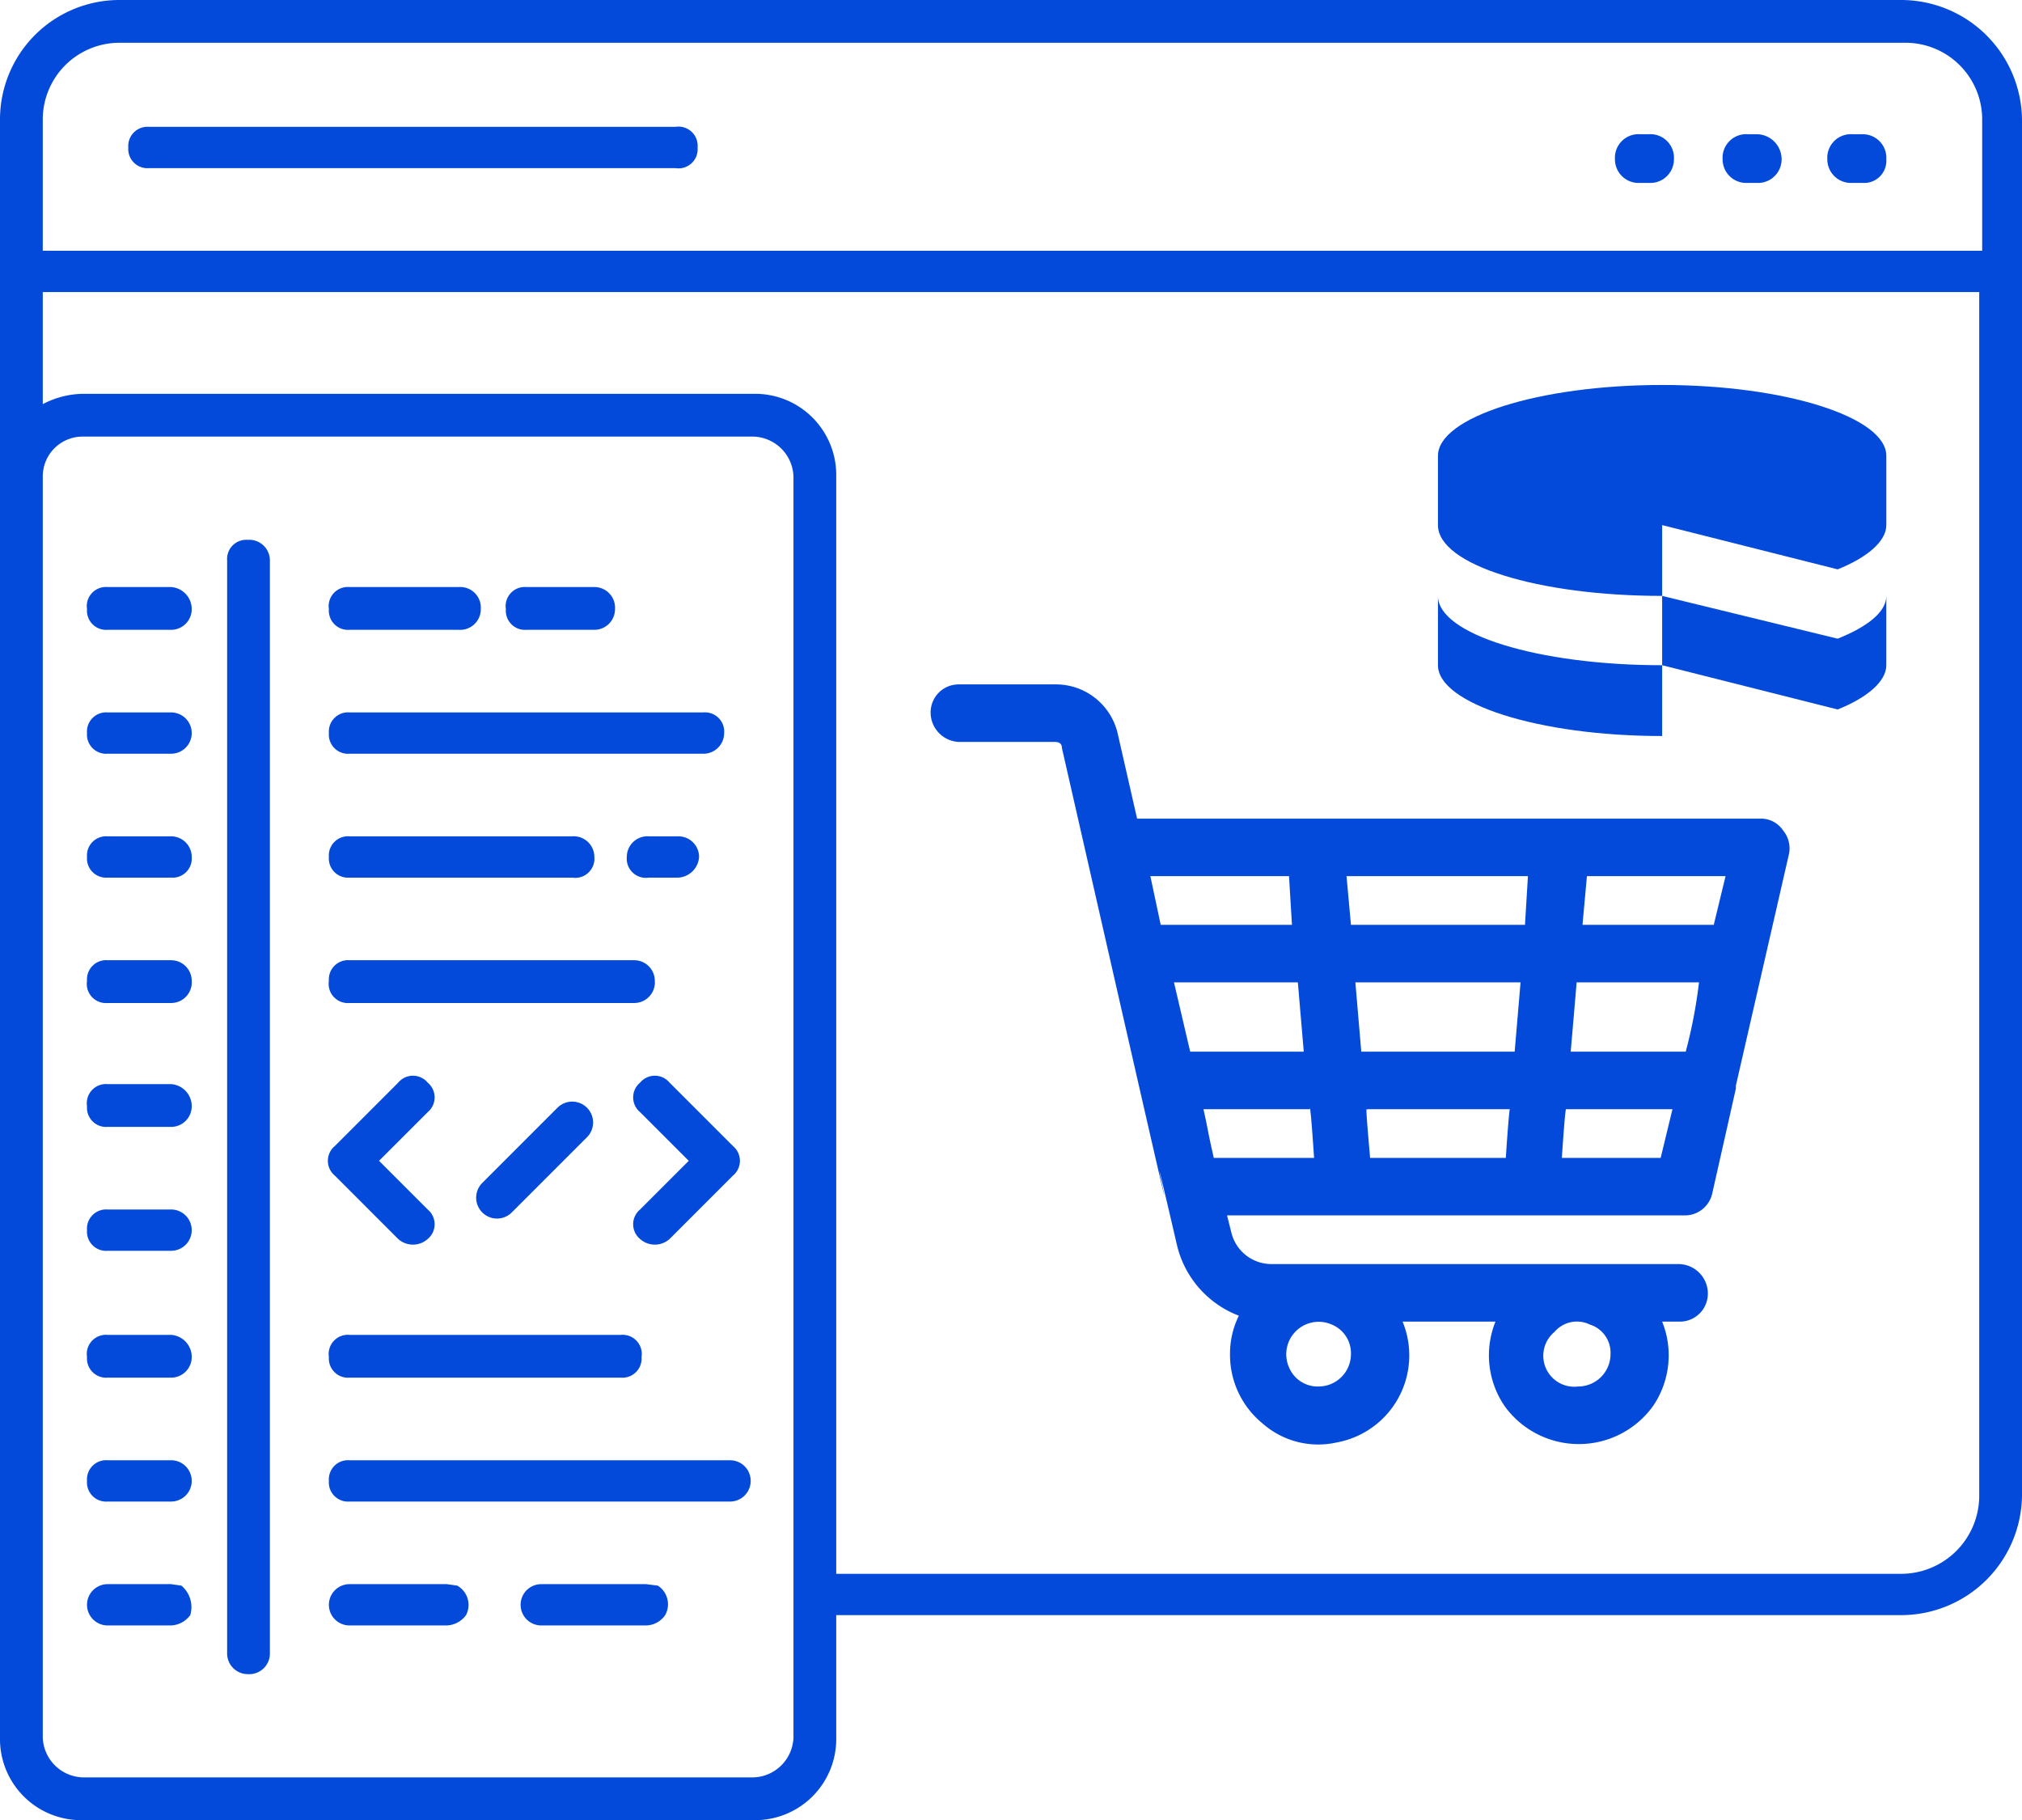 <svg xmlns="http://www.w3.org/2000/svg" width="137.1" height="123.4" viewBox="0 0 137.1 123.4"><defs><style>.cls-1,.cls-2{fill:#034adb;}.cls-1{fill-rule:evenodd;}</style></defs><title>icon</title><g id="Layer_1" data-name="Layer 1"><path class="cls-1" d="M97.5,40.4c0,2.6,6.8,4.7,15.2,4.7h0v4.8c-8.4,0-15.2-2.2-15.2-4.8h0Zm30.4,0v4.7c0,1.1-1.3,2.2-3.3,3h0l-11.9-3V40.4l11.9,2.9c2-.8,3.3-1.8,3.3-2.9ZM112.7,26.1c8.4,0,15.2,2.2,15.2,4.8h0v4.7c0,1.1-1.3,2.2-3.3,3h0l-11.9-3v4.8c-8.4,0-15.2-2.1-15.2-4.8h0V30.9C97.5,28.3,104.3,26.1,112.7,26.1Z"/></g><g id="Layer_4" data-name="Layer 4"><path class="cls-2" d="M128.9,0H8.1A8.1,8.1,0,0,0,0,8.1V117.8a5.5,5.5,0,0,0,5.6,5.6H51.1a5.5,5.5,0,0,0,5.6-5.6v-8.3h72.2a8.2,8.2,0,0,0,8.2-8.1V8.1A8.2,8.2,0,0,0,128.9,0ZM2.9,8.1A5.2,5.2,0,0,1,8.1,2.9h121a5.2,5.2,0,0,1,5.3,5.2V17H2.9ZM53.8,117.8a2.8,2.8,0,0,1-2.7,2.7H5.6a2.8,2.8,0,0,1-2.7-2.7V32.3a2.7,2.7,0,0,1,2.7-2.7H51.1a2.8,2.8,0,0,1,2.7,2.7Zm80.4-16.4a5.3,5.3,0,0,1-5.3,5.3H56.7V32.3a5.5,5.5,0,0,0-5.6-5.6H5.6a6,6,0,0,0-2.7.7V19.8H134.2Z"/><path class="cls-2" d="M111.8,9.1h-.6a1.6,1.6,0,0,0-1.7,1.7,1.6,1.6,0,0,0,1.7,1.6h.6a1.6,1.6,0,0,0,1.7-1.6A1.6,1.6,0,0,0,111.8,9.1Z"/><path class="cls-2" d="M119.1,9.1h-.6a1.6,1.6,0,0,0-1.7,1.7,1.6,1.6,0,0,0,1.7,1.6h.6a1.6,1.6,0,0,0,1.7-1.6A1.7,1.7,0,0,0,119.1,9.1Z"/><path class="cls-2" d="M126.3,9.1h-.7a1.6,1.6,0,0,0-1.7,1.7,1.6,1.6,0,0,0,1.7,1.6h.7a1.5,1.5,0,0,0,1.6-1.6A1.6,1.6,0,0,0,126.3,9.1Z"/><path class="cls-2" d="M45.8,8.6H10.1A1.3,1.3,0,0,0,8.7,10a1.3,1.3,0,0,0,1.4,1.4H45.8A1.3,1.3,0,0,0,47.3,10,1.3,1.3,0,0,0,45.8,8.6Z"/><path class="cls-2" d="M16.8,36.6A1.3,1.3,0,0,0,15.4,38v74.1a1.4,1.4,0,0,0,1.4,1.4,1.4,1.4,0,0,0,1.5-1.4V38a1.4,1.4,0,0,0-1.5-1.4Z"/><path class="cls-2" d="M11.6,39.8H7.3a1.3,1.3,0,0,0-1.4,1.5,1.3,1.3,0,0,0,1.4,1.4h4.3A1.4,1.4,0,0,0,13,41.3,1.5,1.5,0,0,0,11.6,39.8Z"/><path class="cls-2" d="M11.6,48.3H7.3a1.3,1.3,0,0,0-1.4,1.4,1.3,1.3,0,0,0,1.4,1.4h4.3a1.4,1.4,0,1,0,0-2.8Z"/><path class="cls-2" d="M11.6,56.7H7.3a1.3,1.3,0,0,0-1.4,1.4,1.3,1.3,0,0,0,1.4,1.4h4.3A1.3,1.3,0,0,0,13,58.1,1.4,1.4,0,0,0,11.6,56.7Z"/><path class="cls-2" d="M11.6,65.1H7.3a1.3,1.3,0,0,0-1.4,1.4A1.3,1.3,0,0,0,7.3,68h4.3A1.4,1.4,0,0,0,13,66.5,1.4,1.4,0,0,0,11.6,65.1Z"/><path class="cls-2" d="M11.6,73.5H7.3A1.3,1.3,0,0,0,5.9,75a1.3,1.3,0,0,0,1.4,1.4h4.3A1.4,1.4,0,0,0,13,75,1.5,1.5,0,0,0,11.6,73.5Z"/><path class="cls-2" d="M11.6,82H7.3a1.3,1.3,0,0,0-1.4,1.4,1.3,1.3,0,0,0,1.4,1.4h4.3a1.4,1.4,0,1,0,0-2.8Z"/><path class="cls-2" d="M11.6,90.5H7.3A1.3,1.3,0,0,0,5.9,92a1.3,1.3,0,0,0,1.4,1.4h4.3A1.4,1.4,0,0,0,13,92,1.5,1.5,0,0,0,11.6,90.5Z"/><path class="cls-2" d="M11.6,99H7.3a1.3,1.3,0,0,0-1.4,1.4,1.3,1.3,0,0,0,1.4,1.4h4.3a1.4,1.4,0,1,0,0-2.8Z"/><path class="cls-2" d="M11.6,107.4H7.3a1.4,1.4,0,0,0,0,2.8h4.3a1.7,1.7,0,0,0,1.3-.7,1.9,1.9,0,0,0-.6-2Z"/><path class="cls-2" d="M23.7,42.7h7.4a1.4,1.4,0,0,0,1.5-1.4,1.4,1.4,0,0,0-1.5-1.5H23.7a1.3,1.3,0,0,0-1.4,1.5A1.3,1.3,0,0,0,23.7,42.7Z"/><path class="cls-2" d="M23.7,51.1h24a1.4,1.4,0,0,0,1.4-1.4,1.3,1.3,0,0,0-1.4-1.4h-24a1.3,1.3,0,0,0-1.4,1.4A1.3,1.3,0,0,0,23.7,51.1Z"/><path class="cls-2" d="M23.7,59.5H38.8a1.3,1.3,0,0,0,1.5-1.4,1.4,1.4,0,0,0-1.5-1.4H23.7a1.3,1.3,0,0,0-1.4,1.4A1.3,1.3,0,0,0,23.7,59.5Z"/><path class="cls-2" d="M23.7,68H43a1.4,1.4,0,0,0,1.4-1.5A1.4,1.4,0,0,0,43,65.1H23.7a1.3,1.3,0,0,0-1.4,1.4A1.3,1.3,0,0,0,23.7,68Z"/><path class="cls-2" d="M23.7,93.4H42.1A1.3,1.3,0,0,0,43.5,92a1.3,1.3,0,0,0-1.4-1.5H23.7A1.3,1.3,0,0,0,22.3,92,1.3,1.3,0,0,0,23.7,93.4Z"/><path class="cls-2" d="M49.5,99H23.7a1.3,1.3,0,0,0-1.4,1.4,1.3,1.3,0,0,0,1.4,1.4H49.5a1.4,1.4,0,1,0,0-2.8Z"/><path class="cls-2" d="M30.3,107.4H23.7a1.4,1.4,0,0,0,0,2.8h6.6a1.7,1.7,0,0,0,1.3-.7,1.5,1.5,0,0,0-.6-2Z"/><path class="cls-2" d="M43.4,73.4a1.3,1.3,0,0,0,0,2l3.3,3.3L43.4,82a1.3,1.3,0,0,0,0,2,1.5,1.5,0,0,0,2,0l4.3-4.3a1.3,1.3,0,0,0,0-2l-4.3-4.3a1.3,1.3,0,0,0-2,0Z"/><path class="cls-2" d="M29,73.4a1.3,1.3,0,0,0-2,0l-4.3,4.3a1.3,1.3,0,0,0,0,2L27,84a1.5,1.5,0,0,0,2,0,1.3,1.3,0,0,0,0-2l-3.3-3.3L29,75.4a1.3,1.3,0,0,0,0-2Z"/><path class="cls-2" d="M37.8,75.1l-5.1,5.1a1.4,1.4,0,0,0,2,2l5.1-5.1a1.4,1.4,0,0,0-2-2Z"/><path class="cls-2" d="M47.4,58.1A1.4,1.4,0,0,0,46,56.7H44a1.4,1.4,0,0,0-1.5,1.4A1.3,1.3,0,0,0,44,59.5h2A1.5,1.5,0,0,0,47.4,58.1Z"/><path class="cls-2" d="M35.7,42.7h4.6a1.4,1.4,0,0,0,1.4-1.4,1.4,1.4,0,0,0-1.4-1.5H35.7a1.3,1.3,0,0,0-1.4,1.5A1.3,1.3,0,0,0,35.7,42.7Z"/><path class="cls-2" d="M43.8,107.4H36.7a1.4,1.4,0,1,0,0,2.8h7.1a1.6,1.6,0,0,0,1.3-.7,1.5,1.5,0,0,0-.5-2Z"/><path class="cls-2" d="M119.4,55.5H77.1l-1.3-5.7a4.3,4.3,0,0,0-4.2-3.4H65a1.9,1.9,0,0,0-1.9,1.9,2,2,0,0,0,1.9,2h6.5c.3,0,.5.1.5.4,12,52.7,3.9,16.9,7.8,33.7A6.8,6.8,0,0,0,84,89.2a5.8,5.8,0,0,0-.6,2.6,6,6,0,0,0,2.2,4.7,5.7,5.7,0,0,0,5,1.3,6,6,0,0,0,4.5-8.2h6.3a6.1,6.1,0,0,0,.6,5.7,6.2,6.2,0,0,0,10.1,0,6.1,6.1,0,0,0,.6-5.7h1.1a1.9,1.9,0,0,0,2-1.9,2,2,0,0,0-2-2H86.2a2.8,2.8,0,0,1-2.7-2.1l-.3-1.2h31a1.9,1.9,0,0,0,1.9-1.5l1.6-7.1v-.2l3.6-15.7h0a1.9,1.9,0,0,0-.4-1.6,1.8,1.8,0,0,0-1.5-.8ZM107,94h0a2.1,2.1,0,0,1-1.6-3.7,2,2,0,0,1,2.4-.5,2,2,0,0,1,1.4,2A2.2,2.2,0,0,1,107,94ZM89.4,94h0a2.1,2.1,0,0,1-2-1.3,2.2,2.2,0,0,1,2.9-2.9,2.1,2.1,0,0,1,1.3,2A2.2,2.2,0,0,1,89.4,94Zm26.8-31.3h-8.9l.3-3.3H117Zm-1.9,8.6h-7.8c.4-4.6.4-4.7.4-4.7h8.3a33.7,33.7,0,0,1-.9,4.7Zm-22,0-.4-4.7h11.2l-.4,4.7Zm-11.6,0-1.1-4.7H88l.4,4.7Zm22.9-11.9-.2,3.3H91.6l-.3-3.3Zm-16.2,0,.2,3.3H78.7L78,59.4ZM82.3,78.5c-.5-2.2-.3-1.5-.7-3.3h7.2c0,.2,0-1.2.3,3.3Zm10.6,0c-.4-4.5-.2-3-.2-3.3h9.7c0,.2,0-1.2-.3,3.3Zm19.7,0h-6.7c.3-4.5.3-3,.3-3.3h7.2Z"/></g></svg>